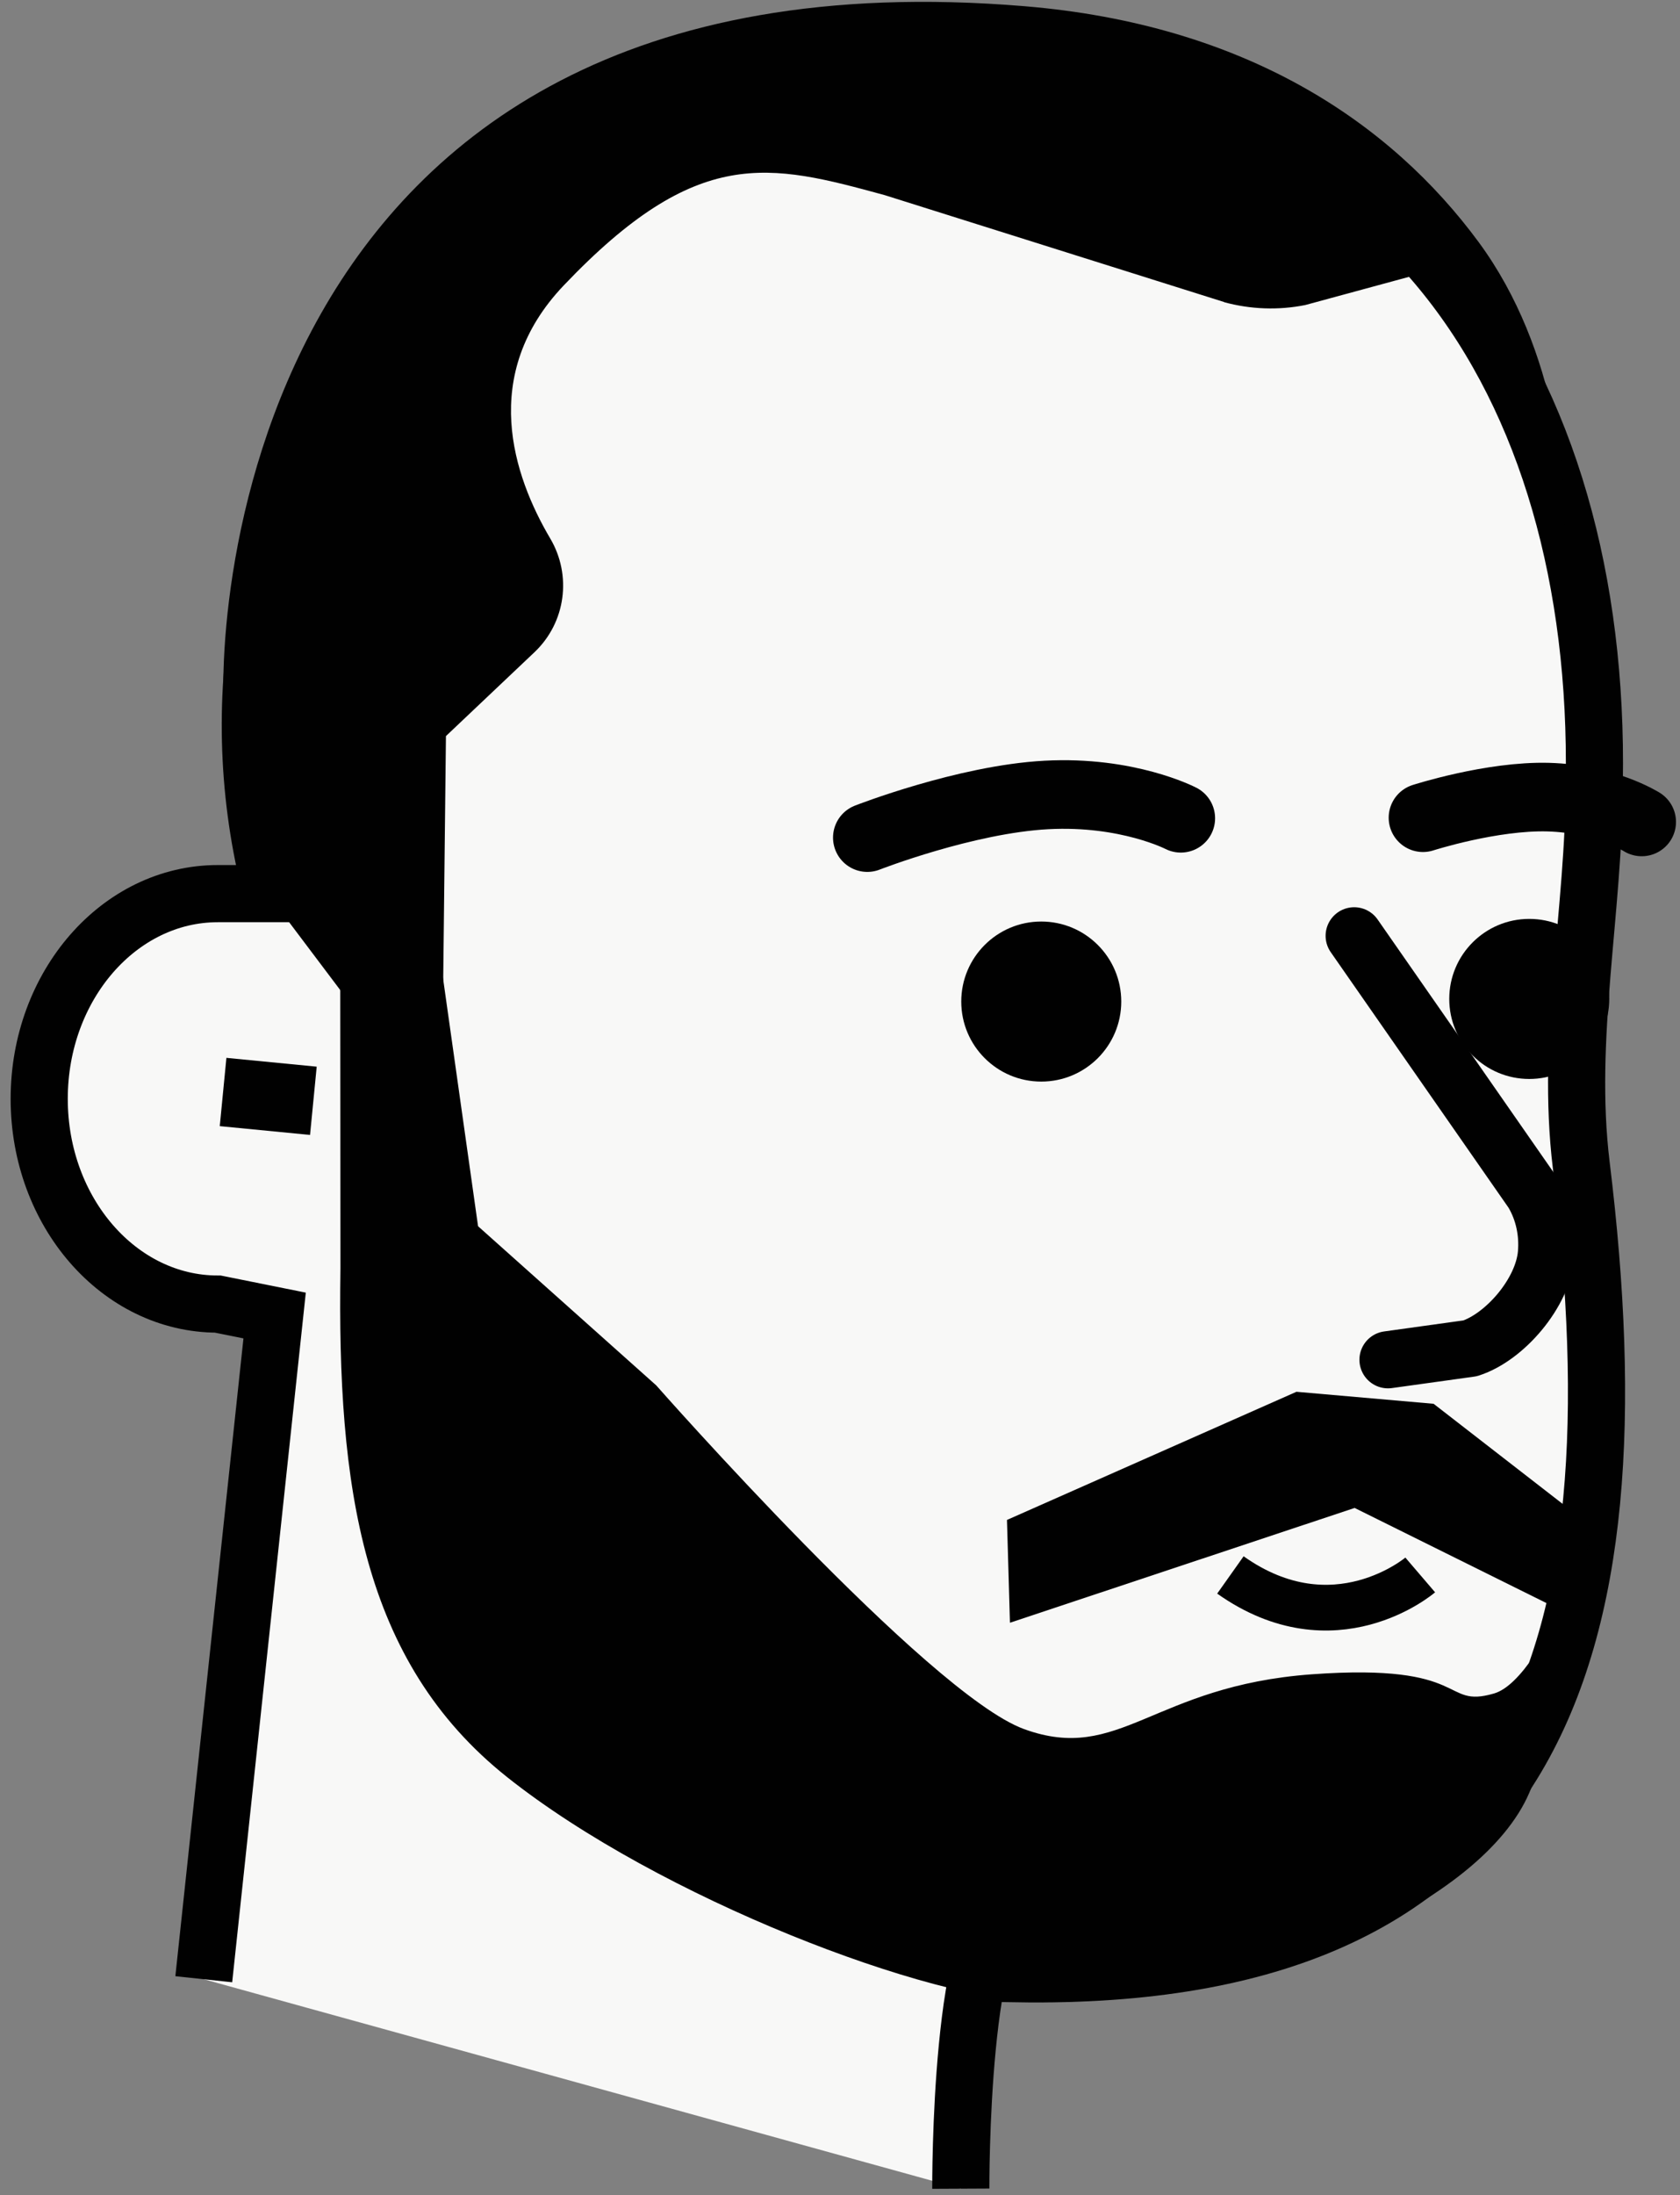 <svg width="147" height="192" viewBox="0 0 147 192" fill="none" xmlns="http://www.w3.org/2000/svg">
<rect x="0" y="0" width="147" height="192" fill="#808080" stroke="none"/>
<path d="M17.83 173.11L24.03 115.06L19.06 114.06C10.43 114.06 3.43 106.02 3.43 96.11C3.43 86.2 10.43 78.16 19.06 78.16H23.2V75.64C16.18 42.99 37.72 6.13 85.58 6.13C122.2 6.11 140.09 33.44 139.5 68.41C139.5 79.67 137 90.77 138.36 101.91C143.65 145.11 134.43 173.34 89 172.63V166.63C83.95 166.63 84.07 191.43 84.07 191.43" fill="#F8F8F7"/>
<path d="M17.83 173.11L24.03 115.06L19.06 114.06C10.43 114.06 3.43 106.02 3.43 96.11C3.43 86.2 10.43 78.16 19.06 78.16H23.2V75.64C16.18 42.99 37.72 6.13 85.58 6.13C122.2 6.11 140.09 33.44 139.5 68.41C139.5 79.67 137 90.77 138.36 101.91C143.65 145.11 134.43 173.34 89 172.63V166.63C83.95 166.63 84.07 191.43 84.07 191.43" stroke="#010101" stroke-width="5" stroke-miterlimit="10"/>
<path d="M91.11 94.6C94.976 94.6 98.11 91.466 98.11 87.6C98.11 83.734 94.976 80.6 91.11 80.6C87.244 80.6 84.11 83.734 84.11 87.6C84.11 91.466 87.244 94.6 91.11 94.6Z" fill="#010101"/>
<path d="M133.81 94.37C137.676 94.37 140.81 91.236 140.81 87.37C140.81 83.504 137.676 80.37 133.81 80.37C129.944 80.37 126.81 83.504 126.81 87.37C126.81 91.236 129.944 94.37 133.81 94.37Z" fill="#010101"/>
<path d="M124.27 137.75C124.27 137.75 116.75 144.19 107.66 137.75" stroke="#010101" stroke-width="4" stroke-miterlimit="10"/>
<path d="M75.89 73.26C75.89 73.26 84.46 69.91 91.56 69.53C98.66 69.15 103.32 71.57 103.32 71.57" stroke="#010101" stroke-width="6" stroke-linecap="round" stroke-linejoin="round"/>
<path d="M124.51 71.52C124.51 71.52 130.54 69.58 135.49 69.72C140.44 69.86 143.65 71.89 143.65 71.89" stroke="#010101" stroke-width="6" stroke-linecap="round" stroke-linejoin="round"/>
<path d="M27.42 96.28L19.52 95.51" stroke="#010101" stroke-width="6" stroke-miterlimit="10"/>
<path d="M118.49 81.85L134.11 104.29C135.09 105.93 135.47 107.83 135.31 109.66C135.01 113.11 131.65 116.96 128.64 117.93L121.45 118.93" fill="#F8F8F7"/>
<path d="M118.49 81.85L134.11 104.29C135.09 105.93 135.47 107.83 135.31 109.66C135.01 113.11 131.65 116.96 128.64 117.93L121.45 118.93" stroke="#010101" stroke-width="5" stroke-linecap="round" stroke-linejoin="round"/>
<path d="M107.12 26.42L77.42 17.07C67.27 14.3 61.031 12.67 49.321 24.97C41.891 32.78 44.931 41.65 48.141 47.09C50.06 50.33 49.501 54.46 46.761 57.05L39.02 64.38L38.73 90.31L31.35 88.69L21.811 76.03L19.71 63.22C18.721 57.19 19.7 -5.24 89.61 0.54C108.98 2.14 121.67 10.7 129.4 21.2C136.33 30.62 137.36 43 136.78 48.82C132.89 35.71 124.37 23.92 124.37 23.92L114.21 26.68C111.86 27.15 109.42 27.06 107.11 26.43L107.12 26.42Z" fill="#010101"/>
<path d="M38.69 85.03L41.83 107.25L57.42 121.17C57.42 121.17 81.21 148.17 89.6 151.23C97.99 154.29 100.84 147.45 114.79 146.44C128.74 145.43 126.1 149.46 130.72 148.12C135.34 146.79 140.81 130.47 140.81 130.47C140.81 130.47 142.6 136.34 133.81 156.81C129.69 166.41 110.43 175.11 91.29 175.11C81.47 175.11 57.67 166 44.37 155.43C31.64 145.31 29.5 130.02 29.79 110.94L29.77 82.6L38.68 85.03H38.69Z" fill="#010101"/>
<path d="M118.53 131.89L88.37 141.93L88.11 132.94L113.44 121.73L125.44 122.78L136.93 131.69L136.12 140.61L118.53 131.89Z" fill="#010101"/>
</svg>
